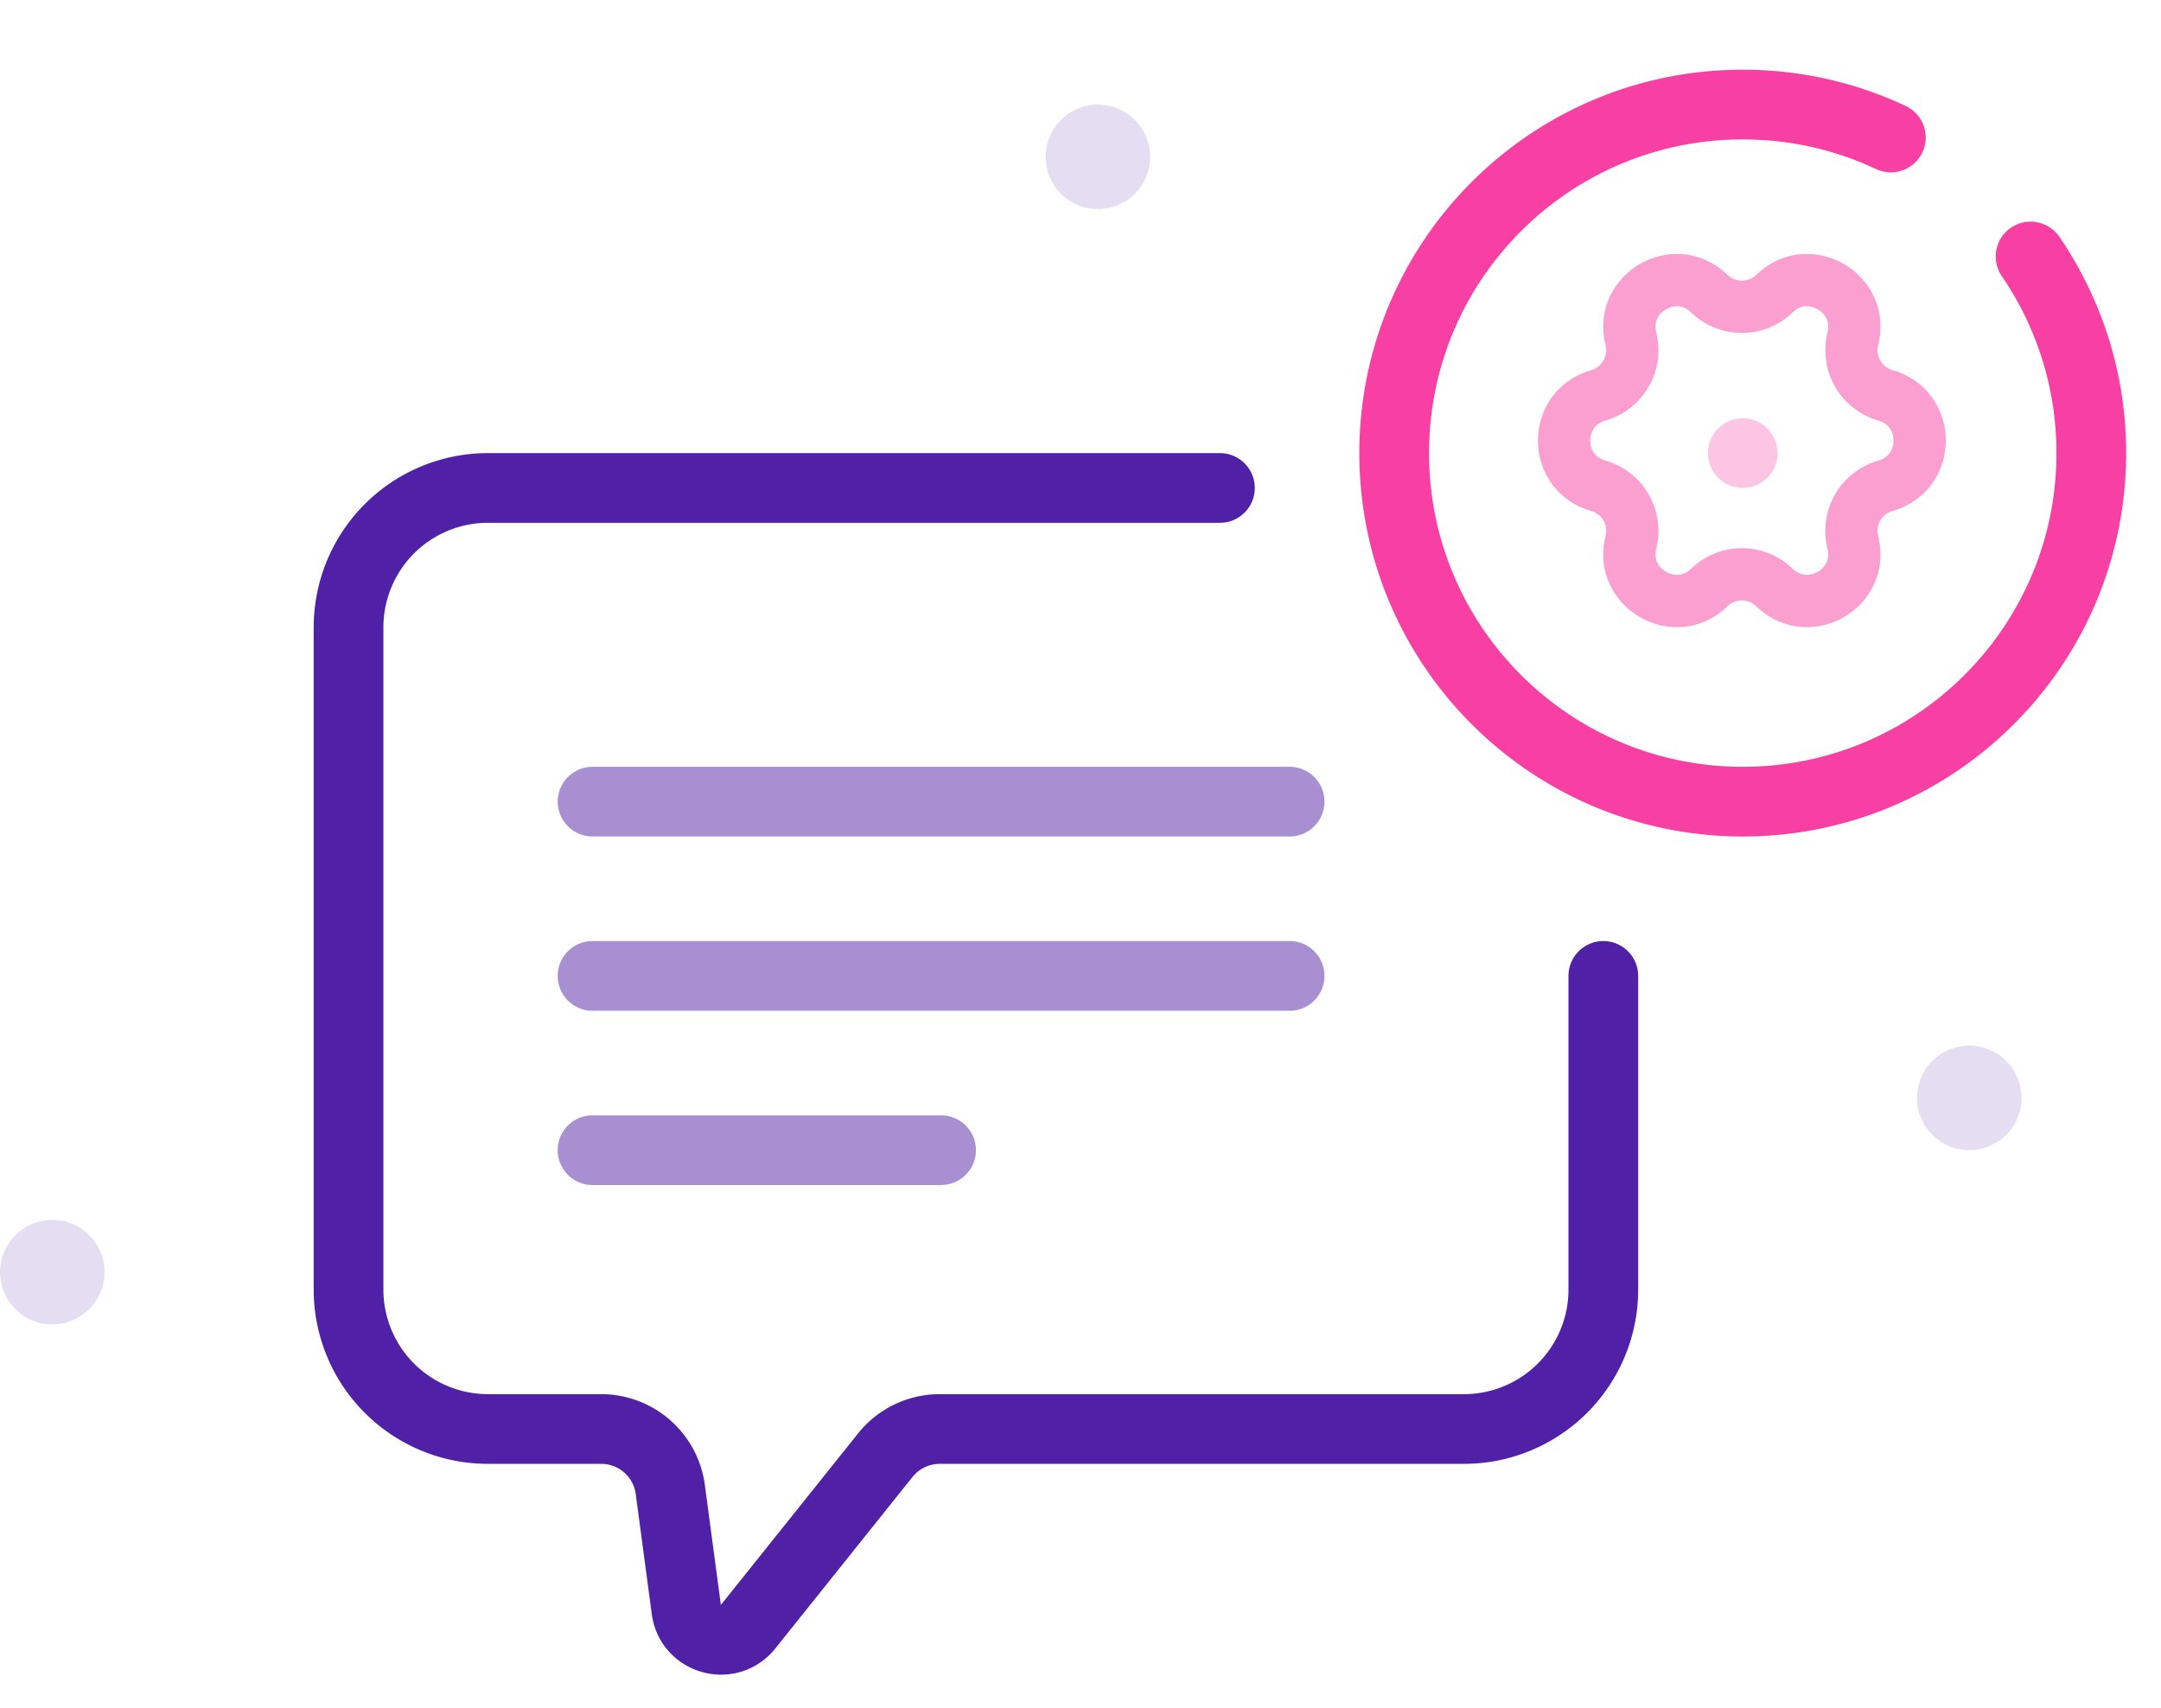 <svg width="62" height="49" viewBox="0 0 62 49" fill="none" xmlns="http://www.w3.org/2000/svg"><path d="M46 28v9a4 4 0 01-4 4H26.961a2 2 0 00-1.561.75l-3.937 4.922c-.55.687-1.656.38-1.772-.493l-.46-3.443A2 2 0 0017.25 41H14a4 4 0 01-4-4V18a4 4 0 014-4h21" stroke="#5021A6" stroke-width="2" stroke-linecap="round"/><circle opacity=".3" cx="31.5" cy="4.5" r="1.5" fill="#A78FD2"/><circle opacity=".3" cx="56.5" cy="31.5" r="1.5" fill="#A78FD2"/><circle opacity=".3" cx="1.5" cy="36.5" r="1.5" fill="#A78FD2"/><path opacity=".5" d="M17 23h20M17 28h20M17 33h10" stroke="#5021A6" stroke-width="2" stroke-linecap="round"/><path d="M58.258 7.359A9.954 9.954 0 0160 13c0 5.523-4.477 10-10 10s-10-4.477-10-10S44.477 3 50 3c1.52 0 2.96.339 4.249.945" stroke="#F83FA3" stroke-width="2" stroke-linecap="round"/><path d="M50.913 8.423c.975-.944 2.576-.02 2.246 1.296v0a1.349 1.349 0 00.938 1.625v0c1.304.372 1.304 2.221 0 2.593v0c-.7.2-1.115.919-.938 1.625v0c.33 1.316-1.271 2.24-2.246 1.296v0a1.348 1.348 0 00-1.875 0v0c-.975.944-2.576.02-2.246-1.296v0a1.348 1.348 0 00-.938-1.625v0c-1.305-.372-1.305-2.22 0-2.593v0c.7-.2 1.114-.919.938-1.625v0c-.33-1.315 1.27-2.24 2.245-1.296v0a1.348 1.348 0 001.876 0v0z" stroke="#FB9ED0" stroke-width="1.5"/><circle opacity=".3" cx="50" cy="13" r="1" fill="#F83FA3"/></svg>